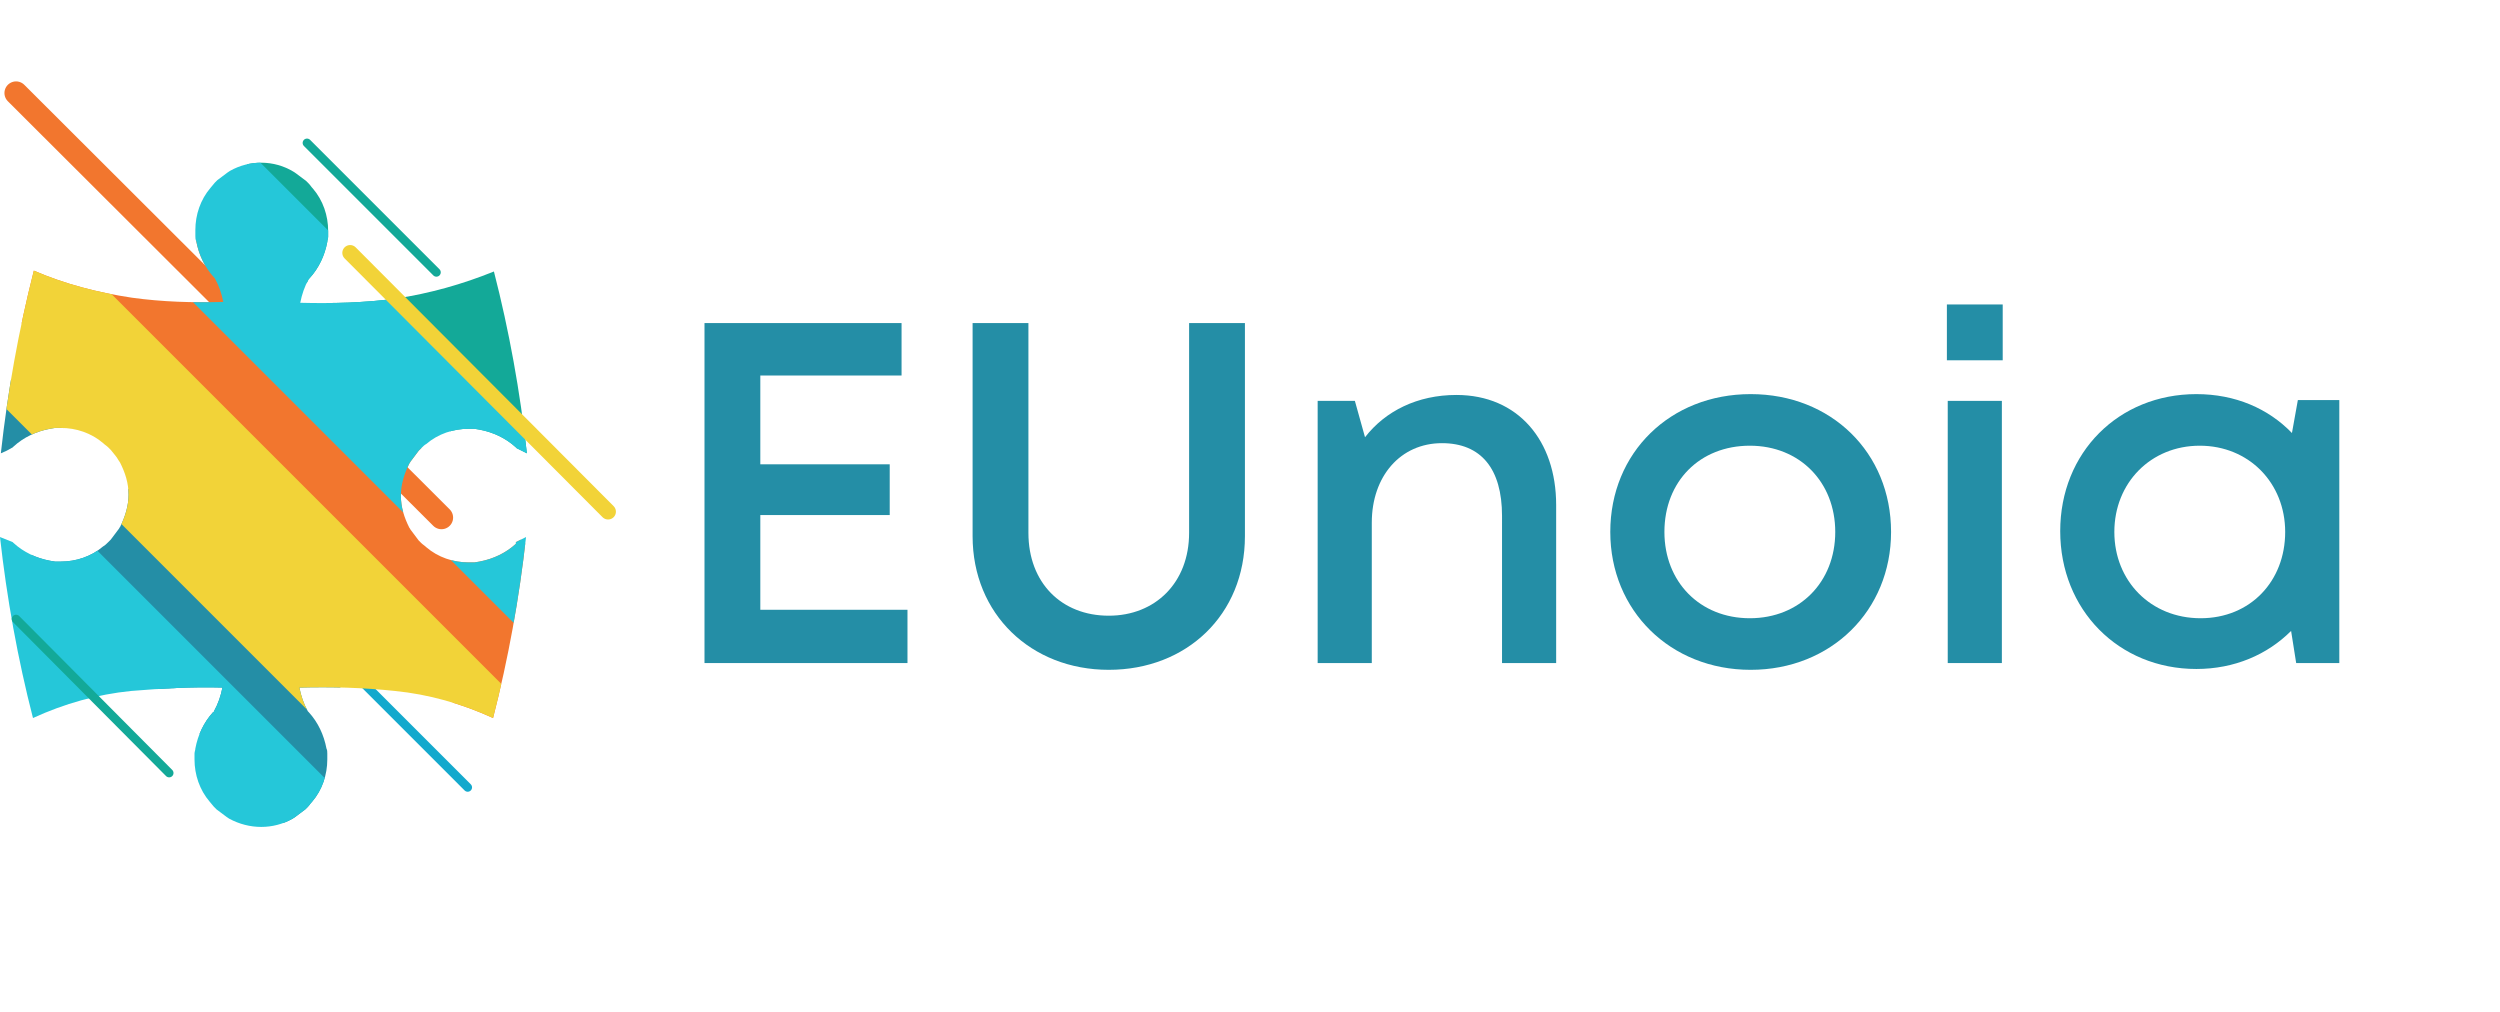 <?xml version="1.0" encoding="utf-8"?>
<!-- Generator: Adobe Illustrator 22.1.0, SVG Export Plug-In . SVG Version: 6.00 Build 0)  -->
<svg version="1.1" id="Layer_1" xmlns="http://www.w3.org/2000/svg" xmlns:xlink="http://www.w3.org/1999/xlink" x="0px" y="0px"
	 viewBox="0 0 295.6 119.6" style="enable-background:new 0 0 295.6 119.6;" xml:space="preserve">
<style type="text/css">
	.st0{fill:none;stroke:#F2762E;stroke-width:2.75;stroke-linecap:round;stroke-miterlimit:10;}
	.st1{fill:none;stroke:#13A9CD;stroke-width:1.03;stroke-linecap:round;stroke-miterlimit:10;}
	.st2{clip-path:url(#SVGID_2_);}
	.st3{fill:#13A998;}
	.st4{fill:#F2762E;}
	.st5{fill:#248EA6;}
	.st6{fill:#F2D338;}
	.st7{fill:#25C7D9;}
	.st8{fill:none;stroke:#F2D338;stroke-width:1.85;stroke-linecap:round;stroke-miterlimit:10;}
	.st9{fill:none;stroke:#13A998;stroke-width:1.03;stroke-linecap:round;stroke-miterlimit:10;}
	.st10{enable-background:new    ;}
</style>
<title>logo-2</title>
<g>
	<line class="st0" x1="1.9" y1="11" x2="52.2" y2="61.2"/>
	<line class="st1" x1="25.6" y1="63.4" x2="55.3" y2="93.1"/>
	<g>
		<g>
			<defs>
				<path id="SVGID_1_" d="M27.2,20.2l-0.3,0.2c-0.4,0.3-0.8,0.6-1.2,0.9l-0.3,0.3l-0.5,0.6c-1.2,1.4-1.8,3.2-1.8,5
					c0,0.2,0,0.4,0,0.6v0.1c0,0.2,0,0.4,0.1,0.6l0,0c0.3,1.6,1,3.1,2.1,4.3l0.1,0.1c0.5,0.9,0.8,1.8,1,2.8c-3.6,0.1-7.2,0-10.8-0.5
					c-4-0.6-7.9-1.6-11.6-3.2c-1.8,7.1-3.1,14.3-3.9,21.6c0.5-0.2,0.9-0.4,1.4-0.7l0.1-0.1c1.2-1.1,2.7-1.8,4.3-2.1l0,0l0.6-0.1h0.1
					c0.2,0,0.4,0,0.6,0c1.8,0,3.6,0.6,5,1.8c0.2,0.2,0.4,0.3,0.6,0.5c0.1,0.1,0.2,0.2,0.3,0.3c0.3,0.4,0.7,0.8,0.9,1.2l0.2,0.3
					c0.6,1.2,1,2.4,1,3.8l0,0c0,1.3-0.4,2.6-1,3.8c-0.1,0.1-0.1,0.2-0.2,0.3c-0.3,0.4-0.6,0.8-0.9,1.2l-0.3,0.3
					c-0.2,0.2-0.4,0.4-0.6,0.5c-1.4,1.2-3.2,1.8-5,1.8H6.6H6.5l-0.6-0.1l0,0c-1.6-0.3-3.1-1-4.3-2.1l-0.1-0.1
					c-0.5-0.2-1-0.4-1.5-0.6c0.8,7.2,2.1,14.4,3.9,21.4c3.7-1.7,7.6-2.8,11.6-3.2c3.6-0.3,7.2-0.5,10.8-0.4c-0.2,1-0.5,1.9-1,2.8
					c0,0,0,0.1-0.1,0.1c-1.1,1.2-1.8,2.7-2.1,4.3l0,0c0,0.2-0.1,0.4-0.1,0.6v0.1c0,0.2,0,0.4,0,0.6c0,1.8,0.6,3.6,1.8,5l0.5,0.6
					l0.3,0.3c0.4,0.3,0.8,0.6,1.2,0.9l0.3,0.2c2.4,1.3,5.2,1.3,7.5,0l0.3-0.2c0.4-0.3,0.8-0.6,1.2-0.9c0.1-0.1,0.2-0.2,0.3-0.3
					c0.2-0.2,0.3-0.4,0.5-0.6c1.2-1.4,1.8-3.2,1.8-5c0-0.2,0-0.4,0-0.6v-0.1c0-0.2,0-0.4-0.1-0.6l0,0c-0.3-1.6-1-3.1-2.1-4.3
					l-0.1-0.1c-0.5-0.9-0.8-1.8-1-2.8c3.8-0.1,7.5,0,11.3,0.4c4,0.4,7.9,1.5,11.6,3.2c1.8-7,3.1-14.2,3.9-21.4
					c-0.4,0.2-0.8,0.4-1.2,0.6l0,0.2c-1.2,1.1-2.7,1.8-4.3,2.1l0,0l-0.6,0.1H56h-0.6c-1.8,0-3.6-0.6-5-1.8c-0.2-0.2-0.4-0.3-0.6-0.5
					l-0.3-0.3c-0.3-0.4-0.6-0.8-0.9-1.2c-0.1-0.1-0.1-0.2-0.2-0.3c-0.6-1.2-1-2.4-1-3.8l0,0c0-1.3,0.4-2.6,1-3.8
					c0.1-0.1,0.1-0.2,0.2-0.3c0.3-0.4,0.6-0.8,0.9-1.2c0.1-0.1,0.2-0.2,0.3-0.3c0.2-0.2,0.4-0.4,0.6-0.5c1.4-1.2,3.2-1.8,5-1.8H56
					h0.1l0.6,0.1l0,0c1.6,0.3,3.1,1,4.3,2.1l0.1,0.1c0.4,0.2,0.8,0.4,1.2,0.6c-0.8-7.3-2.1-14.5-3.9-21.5c-3.7,1.5-7.6,2.6-11.6,3.2
					c-3.7,0.5-7.5,0.6-11.3,0.5c0.2-1,0.5-1.9,1-2.8l0.1-0.1c1.1-1.2,1.8-2.7,2.1-4.3l0,0c0-0.2,0.1-0.4,0.1-0.6v-0.1
					c0-0.2,0-0.4,0-0.6c0-1.8-0.6-3.6-1.8-5c-0.2-0.2-0.3-0.4-0.5-0.6c-0.1-0.1-0.2-0.2-0.3-0.3c-0.4-0.3-0.8-0.6-1.2-0.9l-0.3-0.2
					C32.4,18.9,29.5,18.9,27.2,20.2"/>
			</defs>
			<clipPath id="SVGID_2_">
				<use xlink:href="#SVGID_1_"  style="overflow:visible;"/>
			</clipPath>
			<g class="st2">
				<polygon class="st3" points="110.8,75 93.4,92.4 25.9,22.8 43.2,5.4 				"/>
				<polygon class="st4" points="93.1,92.8 79.3,105.7 -9.3,27.8 4.6,11.3 				"/>
				<polygon class="st5" points="73.3,112.2 59.6,125.1 -7,54.2 -3.1,40.7 				"/>
				
					<rect x="28.1" y="18.4" transform="matrix(0.707 -0.707 0.707 0.707 -39.911 47.428)" class="st6" width="18.4" height="106.9"/>
				
					<rect x="44.6" y="-1.6" transform="matrix(0.707 -0.707 0.707 0.707 -22.547 53.425)" class="st7" width="17.3" height="111.1"/>
				<polygon class="st7" points="41.9,95.5 32.6,98.9 23.6,98.2 -14,75.6 4.3,57.9 				"/>
			</g>
		</g>
	</g>
	<line class="st8" x1="41.4" y1="29.9" x2="71.9" y2="60.5"/>
	<line class="st9" x1="36.3" y1="16.9" x2="51.6" y2="32.2"/>
	<line class="st9" x1="1.9" y1="73.2" x2="20" y2="91.4"/>
</g>
<g class="st10">
	<path class="st5" d="M107.3,72.2v6.2h-24V38.2h23.3v6.2H89.9v10.5h15.3v6H89.9v11.2h17.4V72.2z"/>
</g>
<g class="st10">
	<path class="st5" d="M115,63.4V38.2h6.6V63c0,5.9,3.9,9.8,9.5,9.8c5.5,0,9.5-3.9,9.5-9.8V38.2h6.6v25.2c0,9.3-6.9,15.8-16.1,15.8
		S115,72.6,115,63.4z"/>
</g>
<g class="st10">
	<path class="st5" d="M172.2,46.7c7.3,0,11.8,5.4,11.8,13v18.7h-6.4V61c0-5.6-2.5-8.6-7.1-8.6c-4.9,0-8.3,3.9-8.3,9.4v16.6h-6.4v-31
		h4.4l1.2,4.3C163.8,48.6,167.6,46.7,172.2,46.7L172.2,46.7z"/>
	<path class="st5" d="M190.4,62.9c0-9.4,7.1-16.3,16.6-16.3s16.6,6.9,16.6,16.3c0,9.3-7.1,16.3-16.6,16.3S190.4,72.2,190.4,62.9z
		 M217,62.9c0-5.9-4.2-10.2-10.1-10.2c-5.9,0-10.1,4.2-10.1,10.2c0,5.9,4.2,10.2,10.1,10.2S217,68.8,217,62.9z"/>
	<path class="st5" d="M230.2,36h6.6v6.6h-6.6V36z M230.3,47.4h6.4v31h-6.4V47.4z"/>
	<path class="st5" d="M276.6,47.4v31h-5.1l-0.6-3.8c-2.8,2.8-6.7,4.5-11.2,4.5c-9.2,0-16.1-7-16.1-16.3s6.9-16.2,16.1-16.2
		c4.6,0,8.5,1.7,11.3,4.6l0.7-3.9h4.9V47.4z M270.2,62.9c0-5.8-4.3-10.2-10.1-10.2S250,57.1,250,62.9s4.3,10.2,10.2,10.2
		S270.2,68.7,270.2,62.9z"/>
</g>
</svg>
